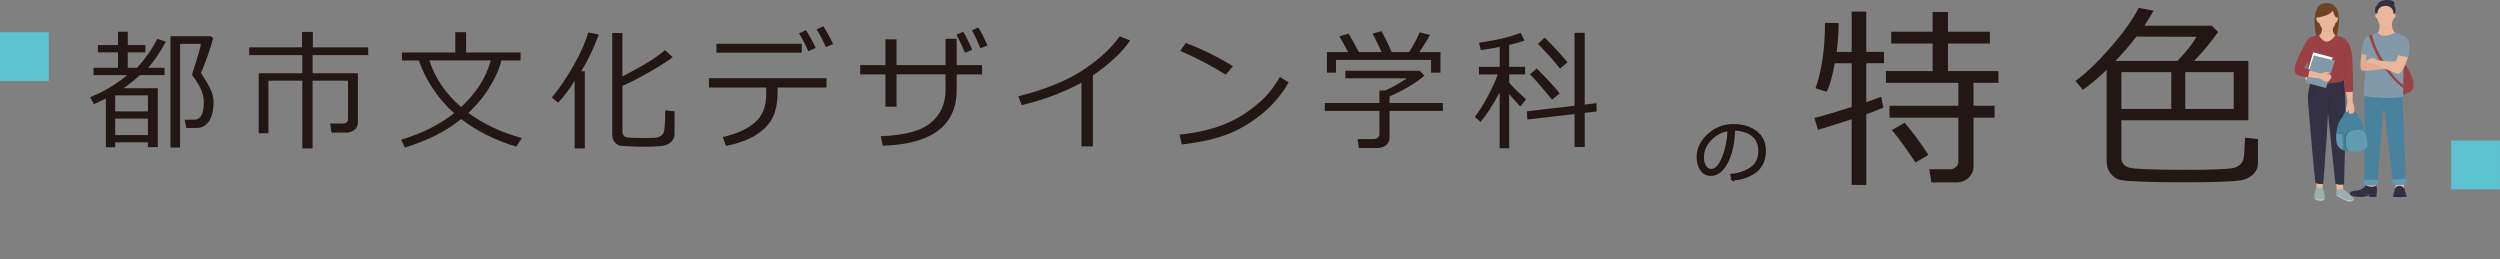 <?xml version="1.0" encoding="UTF-8"?>
<svg id="uuid-29f2cb0a-3eaf-405a-ba40-1007b1e5f35f" data-name="レイヤー 2" xmlns="http://www.w3.org/2000/svg" width="830.33" height="86.07" viewBox="0 0 830.33 86.07">
  <rect x="0" y="0" width="830.33" height="86.07" fill="#808080" stroke="none"/>
  <defs>
    <style>
      .uuid-5ad8b232-24e5-4727-9482-9d27ecceec4e {
        stroke: #211512;
        stroke-width: .64px;
      }

      .uuid-5ad8b232-24e5-4727-9482-9d27ecceec4e, .uuid-9026e3f6-70c9-4656-a098-c6a5bb1db1b5, .uuid-01a19bbb-cacf-4a7d-815b-0abe4bd23251, .uuid-6ec91e5c-0019-4e5c-a250-fe3d18eda9d5, .uuid-58ee6222-199d-4a8e-9557-d74185d12233 {
        stroke-miterlimit: 10;
      }

      .uuid-5ad8b232-24e5-4727-9482-9d27ecceec4e, .uuid-1eb6a052-8322-4a27-a0f0-ce8e6c09abe4 {
        fill: #221714;
      }

      .uuid-9026e3f6-70c9-4656-a098-c6a5bb1db1b5 {
        stroke: #88353d;
      }

      .uuid-9026e3f6-70c9-4656-a098-c6a5bb1db1b5, .uuid-01a19bbb-cacf-4a7d-815b-0abe4bd23251, .uuid-6ec91e5c-0019-4e5c-a250-fe3d18eda9d5, .uuid-58ee6222-199d-4a8e-9557-d74185d12233 {
        fill: none;
        stroke-linecap: round;
      }

      .uuid-9026e3f6-70c9-4656-a098-c6a5bb1db1b5, .uuid-58ee6222-199d-4a8e-9557-d74185d12233 {
        stroke-width: .14px;
      }

      .uuid-9e4b2f2c-c29c-4097-9a80-0c999f9a378c {
        fill: #070102;
        opacity: .09;
      }

      .uuid-7fe6855e-226d-42d5-8129-ca761cad2072 {
        fill: #eab79c;
      }

      .uuid-9ed503c0-8100-4a26-8b55-0070061ffbd8 {
        fill: #e4aa93;
      }

      .uuid-7583e346-ec5d-4f67-94d3-d5b566d10d95 {
        fill: #fff;
      }

      .uuid-895e453b-f082-4964-bc5e-d046b6282dcf {
        fill: #8199a8;
      }

      .uuid-ee3be4ad-3524-483d-95af-65916a629872 {
        fill: #9caeb0;
      }

      .uuid-de78c76b-6a60-4b63-bb14-0739a38baa5a {
        fill: #9a4145;
      }

      .uuid-1f63fbc7-a675-440f-aa25-03420a31c499 {
        fill: #333142;
      }

      .uuid-f158fc13-447b-4428-aed5-1f2cd0c0c0b5 {
        fill: #b7c3c5;
      }

      .uuid-b16acf77-0fb4-4d67-aa3a-253faac9bcd1 {
        fill: #427d8e;
      }

      .uuid-90d0a6c5-1a15-4ea6-aaa7-a6c7b799d7ef {
        fill: #6e4326;
      }

      .uuid-6487ac5f-eefa-47f0-b147-e41031d49778 {
        fill: #2b2938;
      }

      .uuid-dff0d7bc-212d-48a1-8245-973cd463c710 {
        fill: #48829c;
      }

      .uuid-f12bfab9-ec4f-4120-ac7d-955534733a60 {
        fill: #5f9cb0;
      }

      .uuid-d1515de7-e4a3-4690-8f00-56f44092a336 {
        fill: #5dc2d0;
      }

      .uuid-6b7265b9-91e8-435e-9429-61771afeb599 {
        fill: #312f40;
      }

      .uuid-01a19bbb-cacf-4a7d-815b-0abe4bd23251 {
        stroke: #7a919f;
      }

      .uuid-01a19bbb-cacf-4a7d-815b-0abe4bd23251, .uuid-6ec91e5c-0019-4e5c-a250-fe3d18eda9d5 {
        stroke-width: .2px;
      }

      .uuid-6ec91e5c-0019-4e5c-a250-fe3d18eda9d5 {
        stroke: #2b2938;
      }

      .uuid-58ee6222-199d-4a8e-9557-d74185d12233 {
        opacity: .03;
        stroke: #070102;
      }
    </style>
  </defs>
  <g id="uuid-bf0f7544-d03f-4b2c-834d-125cafdb4a96" data-name="レイヤー 1">
    <g>
      <g>
        <g>
          <path class="uuid-5ad8b232-24e5-4727-9482-9d27ecceec4e" d="M575.47,59.67l-.47-1.61c2.57-.23,4.76-.98,6.58-2.24,1.82-1.26,2.73-3.14,2.73-5.64,0-2.23-.73-3.96-2.21-5.18-1.47-1.22-3.52-1.86-6.15-1.94-.09,4.29-.86,7.87-2.31,10.74-1.45,2.87-3.27,4.3-5.45,4.3-1.35,0-2.42-.58-3.2-1.73-.78-1.15-1.17-2.56-1.17-4.21,0-2.73,1.18-5.19,3.54-7.37,2.36-2.18,5.15-3.27,8.38-3.27,3.04,0,5.54,.76,7.51,2.28,1.97,1.52,2.95,3.59,2.95,6.22,0,3-.99,5.29-2.98,6.87-1.98,1.59-4.57,2.51-7.77,2.77Zm-1.39-16.45c-2.31,.35-4.3,1.4-5.97,3.14-1.67,1.74-2.5,3.71-2.5,5.9,0,1.16,.24,2.15,.73,2.96,.49,.81,1.16,1.21,2.03,1.21,1.49,0,2.79-1.39,3.9-4.18s1.71-5.8,1.81-9.03Z"/>
          <g>
            <path class="uuid-1eb6a052-8322-4a27-a0f0-ce8e6c09abe4" d="M603.81,43.13l-1.17-3.96c2.47-.59,6.59-1.81,12.36-3.64v-14.51h-5.61c-.78,4.23-1.67,7.38-2.66,9.48l-3.77-1.2c.8-1.84,1.53-4.7,2.19-8.59,.65-3.89,.98-8.26,.98-13.12l4.56,.06c-.06,3.57-.29,6.77-.67,9.6h4.98V3.86h4.85v13.37h5.89v3.77h-5.89v12.93c2.18-.74,3.82-1.34,4.94-1.81l.73,3.58c-1.16,.57-3.05,1.32-5.67,2.25v23.48h-4.85v-21.83c-3.08,1.01-6.81,2.19-11.19,3.52Zm45.82,17.46h-8.14l-.73-4.37h6.88c.74,0,1.39-.24,1.95-.73,.56-.49,.84-1.08,.84-1.77v-14.64h-22.85v-3.96h22.85v-7.61h-24.05v-3.9h15.5V14.45h-13.75v-3.9h13.75V3.99h5.1v6.56h13.91v3.9h-13.91v9.16h16.76v3.9h-8.27v7.61h7v3.96h-7v16.1c0,1.56-.56,2.86-1.68,3.88-1.12,1.02-2.5,1.54-4.15,1.54Zm-13.44-6.62c-2.89-4.39-5.5-7.99-7.83-10.77l4.25-2.44c2.94,3.53,5.56,7.08,7.86,10.65l-4.28,2.57Z"/>
            <path class="uuid-1eb6a052-8322-4a27-a0f0-ce8e6c09abe4" d="M699.7,23.19c-2.7,2.6-5.33,4.82-7.89,6.65l-2.5-2.98c3.32-2.32,7.15-5.97,11.5-10.93,4.35-4.96,7.53-9.4,9.54-13.31l4.91,.92c-.78,1.48-1.8,3.14-3.04,4.98h22.37l2.12,2.12c-2.64,3.68-5.31,6.88-8.02,9.6h18.06v19.71h-42.18v12.39c0,1.73,.86,2.84,2.57,3.33,1.71,.49,8.06,.73,19.05,.73,4.42,0,7.98-.05,10.68-.16,2.7-.11,4.45-.28,5.23-.52,.78-.24,1.42-.59,1.92-1.05,.5-.45,.86-1.05,1.08-1.79,.22-.74,.41-3.13,.55-7.16l4.28,.48v8.05c0,.97-.26,1.85-.78,2.65s-1.21,1.45-2.09,1.96c-.88,.52-1.9,.87-3.06,1.06-1.16,.19-3.34,.34-6.53,.46-3.19,.12-7.3,.17-12.33,.17-5.6,0-10.11-.07-13.55-.21-3.43-.14-5.8-.31-7.1-.52-1.3-.21-2.42-.9-3.38-2.06s-1.43-2.52-1.43-4.09V23.19Zm9.86-11.03c-2.15,2.79-4.47,5.48-6.94,8.08h20.57c2.98-3.11,5.1-5.78,6.37-8.02l-20-.06Zm11.6,24.02v-12.23h-16.57v12.23h16.57Zm4.63-12.23v12.23h16.1v-12.23h-16.1Z"/>
          </g>
          <g>
            <path class="uuid-1eb6a052-8322-4a27-a0f0-ce8e6c09abe4" d="M49.13,47.28h-10.86v1.63h-3.1v-16.2c-1.16,.59-2.49,1.24-3.99,1.93l-1.23-2.37c4.44-1.74,8.53-4.18,12.28-7.32h-11.17v-2.44h8.14v-5.13h-6.68v-2.4h6.68v-4.43h3.24v4.43h5.85v2.4h-5.85v5.13h3.12c2.9-3.25,5.12-6.45,6.68-9.61l2.86,.98c-2.08,3.72-4.04,6.59-5.89,8.63h5.45v2.44h-8.21c-1.67,1.57-3.48,3.02-5.43,4.35h11.39v19.57h-3.29v-1.59Zm0-10.28v-5.32h-10.86v5.32h10.86Zm-10.86,7.85h10.86v-5.45h-10.86v5.45Zm23.62-2.31l-.57-2.78h1.48c.93,0,1.63-.01,2.1-.03,.47-.02,.93-.24,1.4-.66,.47-.42,.82-1.06,1.05-1.94,.23-.88,.35-1.96,.35-3.27,0-2.6-1.27-5.54-3.82-8.82-.03-.08-.04-.2-.04-.34,0-.16,.01-.26,.04-.32,1.89-5.82,2.84-9.09,2.84-9.8h-6.91V49h-3.2V12.02h13.46l.72,.7c-.21,.98-.83,2.92-1.84,5.83-1.02,2.91-1.76,4.79-2.23,5.64,1.51,2.28,2.58,4.1,3.21,5.48,.63,1.38,.96,2.68,.99,3.91v.47c0,1.51-.16,2.82-.48,3.91-.32,1.1-.73,1.96-1.24,2.6-.51,.64-1.05,1.1-1.61,1.4-.57,.3-1.13,.47-1.71,.51-.57,.04-1.88,.06-3.91,.06h-.08Z"/>
            <path class="uuid-1eb6a052-8322-4a27-a0f0-ce8e6c09abe4" d="M115.06,44.04h-4.96l-.45-3.01h4.18c1.17,0,1.76-.5,1.76-1.51v-12.72h-11.77v22.48h-3.41V26.8h-11.26v17.47h-3.22V24.34h14.48v-6.04h-17.64v-2.57h17.56v-5.13h3.58v5.13h18.38v2.57h-18.47v6.04h15.05v16.48c0,.92-.39,1.69-1.16,2.3-.77,.61-1.66,.92-2.66,.92Z"/>
            <path class="uuid-1eb6a052-8322-4a27-a0f0-ce8e6c09abe4" d="M155.55,37.48c5.06,3.73,10.98,6.52,17.77,8.38l-1.87,2.84c-7.03-2.12-13.12-5.17-18.28-9.16-5.06,4.07-11.29,7.22-18.7,9.46l-1.23-2.61c7-2.11,12.86-5.04,17.58-8.8-2.91-2.61-5.37-5.5-7.37-8.65-2-3.15-3.44-6.11-4.31-8.86h-5.64v-2.65h17.73v-6.74h3.58v6.74h18.07v2.65h-6.36c-.44,2.21-1.61,4.94-3.51,8.2-1.9,3.26-4.39,6.33-7.45,9.21Zm-2.4-1.91c5.07-4.74,8.36-9.9,9.86-15.5h-20.4c1.88,5.88,5.39,11.05,10.54,15.5Z"/>
            <path class="uuid-1eb6a052-8322-4a27-a0f0-ce8e6c09abe4" d="M190.86,49.27V26.76c-1.47,2.54-3.3,5-5.49,7.36l-2.08-1.76c2.43-2.88,4.83-6.41,7.2-10.58,2.37-4.17,4-7.84,4.89-11l3.5,.72c-1.81,4.79-3.76,8.85-5.85,12.17h1.21v25.61h-3.37Zm12.49-38.32h3.37v14.46c6.84-3.52,11.56-6.44,14.14-8.76l2.57,2.35c-1.94,1.46-4.65,3.17-8.13,5.15-3.48,1.98-6.34,3.44-8.58,4.37v15.18c0,.42,.08,.78,.24,1.08,.16,.3,.4,.52,.72,.68,.32,.16,1,.26,2.04,.31,1.04,.05,2.36,.07,3.95,.07,2.42,0,3.89-.05,4.43-.14,.54-.09,1-.28,1.38-.56,.38-.28,.67-.6,.86-.94,.19-.35,.34-1.1,.44-2.26,.11-1.16,.16-2.92,.16-5.28l3.1,.32v7.44c0,1.1-.4,2.03-1.2,2.78-.8,.75-1.95,1.19-3.47,1.33-1.51,.13-3.37,.2-5.58,.2-1.37,0-2.79-.03-4.25-.1s-2.51-.12-3.13-.18c-.62-.06-1.17-.27-1.64-.63s-.83-.81-1.07-1.35c-.24-.54-.36-1.17-.36-1.89V10.96Z"/>
            <path class="uuid-1eb6a052-8322-4a27-a0f0-ce8e6c09abe4" d="M258.26,30.51c0,3.6-.59,6.52-1.76,8.75s-3.04,4.12-5.59,5.67c-2.55,1.56-5.81,2.74-9.76,3.56l-1.12-2.99c4.44-.95,7.96-2.51,10.56-4.7,2.6-2.18,3.9-5.35,3.9-9.51v-2.21h-19.02v-3.1h39.04v3.1h-16.24v1.42Zm8.04-13.02h-28.35v-2.95h28.35v2.95Zm4.6-1.57l-2.44,1.08c-1.02-2.3-2.04-4.28-3.07-5.94l2.29-1.04c1.26,1.95,2.33,3.92,3.22,5.89Zm5.81-1.29l-2.42,1c-.93-2.18-1.95-4.13-3.05-5.87l2.23-1.04c1.09,1.68,2.17,3.65,3.24,5.92Z"/>
            <path class="uuid-1eb6a052-8322-4a27-a0f0-ce8e6c09abe4" d="M297.77,35.43h-3.69v-10.73h-8.38v-3.07h8.38V13.06h3.69v8.57h16.28V12.89h3.69v8.74h8.44v3.07h-8.44v5.13c0,11.85-8.18,18.04-24.53,18.57l-.7-3.16c7.93-.28,13.5-1.79,16.72-4.52,3.22-2.73,4.82-6.33,4.82-10.81v-5.22h-16.28v10.73Zm25.15-18.89l-2.4,1c-.58-1.4-1.52-3.41-2.82-6.04l2.23-.95c1.06,1.81,2.06,3.81,2.99,6Zm5.09-1.44l-2.4,.91c-.98-2.45-1.92-4.42-2.82-5.94l2.16-.95c1.02,1.72,2.04,3.72,3.05,5.98Z"/>
            <path class="uuid-1eb6a052-8322-4a27-a0f0-ce8e6c09abe4" d="M362.96,48.62h-3.77V27.5c-6.21,3.29-12.82,5.76-19.85,7.4l-1.12-2.9c9.17-2.36,16.41-5.32,21.71-8.88,5.3-3.56,9.28-7.24,11.94-11.05l3.48,1.36c-2.57,3.85-6.7,7.72-12.38,11.62v23.58Z"/>
            <path class="uuid-1eb6a052-8322-4a27-a0f0-ce8e6c09abe4" d="M428,27.39c-2.37,4.14-5.46,7.72-9.24,10.74-3.79,3.02-7.73,5.27-11.82,6.74-4.09,1.48-8.91,2.51-14.45,3.11l-.74-3.27c4.61-.47,8.74-1.31,12.38-2.53,3.65-1.22,6.74-2.7,9.28-4.43,2.54-1.73,4.68-3.45,6.41-5.15,1.74-1.7,3.5-4.05,5.28-7.03l2.9,1.82Zm-18.49-5.39l-2.4,2.78c-5.05-3.11-10.08-5.73-15.1-7.87l1.82-2.65c5.29,1.98,10.51,4.56,15.67,7.74Z"/>
            <path class="uuid-1eb6a052-8322-4a27-a0f0-ce8e6c09abe4" d="M457.63,49.15h-6.3l-.45-2.97h5.36c.54,0,.99-.16,1.36-.47,.37-.31,.55-.68,.55-1.1v-7.78h-18.15v-2.61h18.15v-4.18h1.95c2.08-.89,4.48-2.23,7.21-4.03h-20.46v-2.52h24.68l1.55,1.63c-2.86,2.46-6.71,4.76-11.56,6.91v2.18h17.71v2.61h-17.71v8.95c0,.98-.37,1.78-1.11,2.42s-1.67,.95-2.79,.95Zm-9.88-31.85c-1.24-2.33-2.21-4.08-2.88-5.24l3.07-.89c.82,1.41,1.95,3.46,3.39,6.13h7.55c-.48-1.15-1.47-3.19-2.97-6.13l2.91-.83c1.41,2.54,2.54,4.86,3.37,6.95h5.83c1.68-2.71,2.84-4.91,3.48-6.57l3.46,.89c-.92,1.64-2.09,3.53-3.52,5.68h6.98v6.85h-3.12v-4.24h-31.57v4.24h-3.01v-6.85h7.04Z"/>
            <path class="uuid-1eb6a052-8322-4a27-a0f0-ce8e6c09abe4" d="M491.75,40.5l-1.95-1.7c1.2-1.43,2.57-3.54,4.09-6.35,1.53-2.81,2.72-5.38,3.58-7.73h-6.26v-2.52h6.89v-6.62c-2.39,.47-4.48,.81-6.28,1.04l-.57-2.44c5.67-.79,10.27-1.89,13.8-3.29l1.29,2.59c-1.31,.48-3.01,.96-5.09,1.44v7.27h5.3v2.52h-5.3v2.76c1.09,1.31,2.96,3.16,5.62,5.53l-1.91,2.35c-1.5-1.55-2.74-2.92-3.71-4.09v17.98h-3.16V30.68c-2.35,4.37-4.47,7.64-6.36,9.82Zm15.54-.81l-.19-2.74,15.86-1.82V10.89h3.37v23.85l3.94-.47v2.76l-3.94,.45v11.34h-3.37v-10.94l-15.67,1.8Zm8.18-6.59c-3.12-3.89-5.57-6.68-7.34-8.38l2.25-1.99c3.65,3.65,6.2,6.41,7.65,8.29l-2.57,2.08Zm2.67-10.33c-2.01-2.53-4.46-5.27-7.36-8.23l2.29-2.04c3.28,3.28,5.8,6.02,7.55,8.23l-2.48,2.04Z"/>
          </g>
        </g>
        <g>
          <g>
            <path class="uuid-de78c76b-6a60-4b63-bb14-0739a38baa5a" d="M798.19,20.52c1.79,2.11,4.48,7.23,2.98,9.32-1.49,2.09-6.39,1.99-7.01,.97-.62-1.02,4.02-10.29,4.02-10.29Z"/>
            <polygon class="uuid-7fe6855e-226d-42d5-8129-ca761cad2072" points="785.89 61.54 785.89 60.91 789.06 60.91 789.15 62.14 787.12 62.58 785.89 61.54"/>
            <path class="uuid-7fe6855e-226d-42d5-8129-ca761cad2072" d="M795.67,61.26l-.21,1.35c1.52,.37,3.08,0,3.08,0l-.23-1.46-2.65,.11Z"/>
            <g>
              <path class="uuid-6487ac5f-eefa-47f0-b147-e41031d49778" d="M799.19,64.6s0,.01-.01,.01c-.28,.17-3.52,.27-4.29,.04-.07,.25-.12,.46-.11,.56,.03,.37,4.14,.27,4.45,.07,.12-.07,.07-.34-.04-.68Z"/>
              <path class="uuid-6b7265b9-91e8-435e-9429-61771afeb599" d="M799.17,64.61s0,0,.01-.01c-.19-.6-.56-1.43-.57-1.91-.52-.6-.78-.97-1.75-.97s-1.45,.97-1.45,.97c0,.35-.34,1.31-.52,1.96,.77,.24,4.01,.14,4.29-.04Z"/>
            </g>
            <g>
              <path class="uuid-6487ac5f-eefa-47f0-b147-e41031d49778" d="M780.47,64.19c-.05,.53,.22,.96,2.44,1.14,2.24,.18,3.52-.31,3.81-.42,.29-.1,.2,.48,.2,.48h2.39v-.9c-3.77-.08-6.73,.86-8.83-.31Z"/>
              <path class="uuid-6b7265b9-91e8-435e-9429-61771afeb599" d="M789.24,61.65c-1.08,.62-2.66,.39-3.35-.11,0,0-1.27,1.56-2.76,1.67-1.49,.11-2.6,.43-2.65,.97,0,0,0,0,0,0,2.1,1.16,5.07,.22,8.83,.31,0-.11,.43-1.31-.07-2.84Z"/>
            </g>
            <rect class="uuid-dff0d7bc-212d-48a1-8245-973cd463c710" x="789.42" y="31.58" width="4.03" height="5.03" transform="translate(-.47 13.77) rotate(-1)"/>
            <path class="uuid-dff0d7bc-212d-48a1-8245-973cd463c710" d="M797.85,31.36l1.27,29.58c-2.56,.82-4.34,.15-4.34,.15l-3.38-29.62,6.46-.11Z"/>
            <path class="uuid-dff0d7bc-212d-48a1-8245-973cd463c710" d="M785.4,31.5l-.13,29.69c2.59,.73,4.32,0,4.32,0l2.29-29.73-6.48,.04Z"/>
            <path class="uuid-895e453b-f082-4964-bc5e-d046b6282dcf" d="M786.14,12.17c0,3.34-1.09,19.71-1.09,19.71,9.3,1.4,13.08,.22,13.08,.22,.12-10.19,.52-19.93,.52-19.93-1.93-1.03-3.15-1.41-3.15-1.41h-5.79l-3.57,1.41Z"/>
            <g>
              <path class="uuid-6b7265b9-91e8-435e-9429-61771afeb599" d="M789.2,5.05s-1.04-2.84,.39-3.3c.18-2.1,5.42-2.27,5.68-.73,.11,.46-.09,.8-.09,.8,.82,1.06,.32,3.18,0,3.61-.76,.55-5.98-.38-5.98-.38Z"/>
              <path class="uuid-7fe6855e-226d-42d5-8129-ca761cad2072" d="M790.32,7.77c.1,1.37-.07,2.78-.61,2.99,1.39,2.05,4.57,.87,5.79,0-.79-.42-1.12-2.03-1.1-3.13-1.71-.44-4.09,.13-4.09,.13Z"/>
              <path class="uuid-9ed503c0-8100-4a26-8b55-0070061ffbd8" d="M790.81,8.55l3.02-.07s-.6,1.18-1.54,1.12c-.94-.06-1.47-1.05-1.47-1.05Z"/>
              <path class="uuid-7fe6855e-226d-42d5-8129-ca761cad2072" d="M794.93,4.48c0-1.84-1.36-2.52-2.65-2.52s-2.65,.68-2.65,2.52c-.62-.32-1.32,.94,0,1.84,.72,2.34,1.71,2.85,2.65,2.85s1.92-.51,2.65-2.85c1.32-.9,.62-2.16,0-1.84Z"/>
            </g>
            <path class="uuid-f12bfab9-ec4f-4120-ac7d-955534733a60" d="M785.14,59.65v1.63s2.69,.73,4.53,.07c.21-1.08,.13-1.62,.13-1.62l-4.66-.07Z"/>
            <path class="uuid-f12bfab9-ec4f-4120-ac7d-955534733a60" d="M794.74,61.14l-.21-1.49s3.77-.18,4.65-.34c.07,.97,0,1.72,0,1.72,0,0-2.48,.72-4.45,.11Z"/>
            <path class="uuid-de78c76b-6a60-4b63-bb14-0739a38baa5a" d="M787.81,11.51c.78,4.85,6.23,13.73,10.38,16.75l-.02,.97s-7.66-5.25-11.34-17.33c.37-.38,.97-.39,.97-.39Z"/>
            <g>
              <path class="uuid-9ed503c0-8100-4a26-8b55-0070061ffbd8" d="M786.14,12.17c-.81,.56-1.77,4.32-1.99,7.04-.22,2.72-.37,3.99,.61,4.26,.98,.27,9.2-.74,10.37-1.3,.19-.62,.8-1.86,.8-1.86l-10.07,.44c.2-3.03,.28-8.58,.28-8.58Z"/>
              <path class="uuid-7fe6855e-226d-42d5-8129-ca761cad2072" d="M795.57,20.82c1.89-4.72,2.63-8.49,3.08-8.47,.45,.01,1.93,1.13,1.41,4.86-.52,3.73-2.39,7.33-3.46,7.3-1.07-.03-8.26-3.43-8.26-3.43-1.81-.11-2.49-.31-2.48-.41,.18-.74,1.01-1.23,1.96-1.33,.95-.1,1.67,.64,1.67,.64,2.45,.37,6.08,.85,6.08,.85Z"/>
              <path class="uuid-895e453b-f082-4964-bc5e-d046b6282dcf" d="M796.5,18.34c.54,.14,3.31,.67,3.31,.67,.53-1.75,.89-6.16-1.16-6.84-1.08,1.08-2.16,6.17-2.16,6.17Z"/>
              <line class="uuid-01a19bbb-cacf-4a7d-815b-0abe4bd23251" x1="796.37" y1="18.18" x2="796.86" y2="16.35"/>
              <path class="uuid-895e453b-f082-4964-bc5e-d046b6282dcf" d="M786.14,12.17c-.68,.53-1.64,2.89-1.96,5.6,1.43,.55,2.41,.32,2.41,.32"/>
              <line class="uuid-01a19bbb-cacf-4a7d-815b-0abe4bd23251" x1="785.99" y1="18.06" x2="786.22" y2="15.16"/>
            </g>
          </g>
          <g>
            <g>
              <g>
                <path class="uuid-f158fc13-447b-4428-aed5-1f2cd0c0c0b5" d="M769.61,65.88c-.69-.18-.9-.8-.88-1.53-.16,.99-.07,1.93,.82,2.16,1.67,.44,2.66,.15,2.58-1.17-.25,.77-1.15,.9-2.52,.54Z"/>
                <path class="uuid-ee3be4ad-3524-483d-95af-65916a629872" d="M769.61,65.88c1.36,.36,2.27,.23,2.52-.54,0-.01,0-.02,0-.03-.1-1.35-.7-3.18-.7-3.18l-2.04-.13c-.16,.52-.51,1.46-.65,2.36-.02,.73,.19,1.35,.88,1.53Z"/>
              </g>
              <g>
                <path class="uuid-f158fc13-447b-4428-aed5-1f2cd0c0c0b5" d="M781.59,65.77c-.16,.4-.83,.61-1.46,.61-.95,0-3.44-1.51-3.95-1.83-.1-.06-.17-.15-.22-.27,0,.39,.09,.69,.33,.85,.51,.32,2.99,1.83,3.95,1.83,.89,0,1.87-.43,1.35-1.19Z"/>
                <path class="uuid-ee3be4ad-3524-483d-95af-65916a629872" d="M776.18,64.54c.51,.32,2.99,1.83,3.95,1.83,.63,0,1.3-.21,1.46-.61-.04-.06-.08-.11-.14-.17-.8-.87-3.29-2.98-3.29-2.98l-1.18-.2s-.8-.78-.9,.3c-.06,.57-.14,1.12-.13,1.57,.05,.11,.12,.2,.22,.27Z"/>
              </g>
              <path class="uuid-7fe6855e-226d-42d5-8129-ca761cad2072" d="M775.83,60.17l.26,2.55c.87,.32,2.07-.1,2.07-.1l.08-2.48-2.41,.03Z"/>
              <path class="uuid-7fe6855e-226d-42d5-8129-ca761cad2072" d="M769.16,59.96l.22,2.03c1.07,.85,2.04,.13,2.04,.13v-1.95s-2.26-.22-2.26-.22Z"/>
              <path class="uuid-1f63fbc7-a675-440f-aa25-03420a31c499" d="M768.6,24.95c-1.29,1.72-2.29,5.85-2.05,8.74,.08,.98,2.15,25.6,2.52,27.16,1.51,.48,2.54,.23,2.54,.23,0,0,.65-8.08,1.1-14.9,.46-6.81,.71-14.3,.71-14.3l.28-4.99-5.1-1.96Z"/>
              <path class="uuid-1f63fbc7-a675-440f-aa25-03420a31c499" d="M778.51,26.54c.39,1.84,.69,11.35,.42,19.84-.27,8.49-.38,14.86-.38,14.86-1.94,.38-2.89-.27-2.89-.27l-3.02-28.43,.71-5.33,5.16-.66Z"/>
              <path class="uuid-b16acf77-0fb4-4d67-aa3a-253faac9bcd1" d="M780.56,36.81c-2.43,.35-2.45,1.54-2.39,2.31l4.93-.44s-.11-2.22-2.54-1.87Zm-1.09,1.88c.2-1.14,.87-1.45,1.71-1.41,.84,.04,1.15,1.16,1.15,1.16l-2.86,.25Z"/>
              <g>
                <path class="uuid-dff0d7bc-212d-48a1-8245-973cd463c710" d="M780.41,37.82c-2.84,.07-4.11,3.32-4.43,6.23,.9,.56,1.7,.53,2.12,.32,.08,2.42,.04,4.66,.02,5.5,.76,.33,1.74,.38,3.21,.09,2.82-.55,3.95-1.95,3.86-4.06-.13-3.13-.08-8.2-4.78-8.08Z"/>
                <path class="uuid-f12bfab9-ec4f-4120-ac7d-955534733a60" d="M775.98,44.05c-.21,1.9-.01,3.65,.42,4.26,.52,.73,1.03,1.26,1.73,1.57,.02-.84,.06-3.09-.02-5.5-.42,.21-1.22,.24-2.12-.32Z"/>
              </g>
              <path class="uuid-9e4b2f2c-c29c-4097-9a80-0c999f9a378c" d="M782.12,43.01c-2,.24-3.59,.79-3.62,3.45-.03,2.66,.04,4.41,4.22,3.74,4.18-.67,3.65-1.93,3.51-3.6-.15-1.67-.3-4.04-4.1-3.59Z"/>
              <path class="uuid-f12bfab9-ec4f-4120-ac7d-955534733a60" d="M782.46,43.12c-1.83,.22-3.28,.76-3.29,3.42,0,2.66,.07,4.41,3.89,3.77,3.82-.64,3.33-1.9,3.18-3.58-.15-1.67-.3-4.04-3.78-3.62Z"/>
              <path class="uuid-58ee6222-199d-4a8e-9557-d74185d12233" d="M778.2,44.27s.38-4.22,2.97-4.87c2.47-.62,3.21,1.17,3.21,1.17"/>
              <path class="uuid-7fe6855e-226d-42d5-8129-ca761cad2072" d="M779.16,30.24c.2,1.31,.56,3.68,.56,3.68-.32,.76-.75,3.29-.35,3.42,.4,.13,.88-1.15,.88-1.15-.12,.73-.3,1.5,.17,1.56,.48,.06,1.45-.04,1.55-1.13,.1-1.09-.59-2.85-.59-2.85-.02-2.33,.03-3.68,.03-3.68l-2.25,.15Z"/>
              <path class="uuid-90d0a6c5-1a15-4ea6-aaa7-a6c7b799d7ef" d="M769.48,13.28c-.69-3.1-2.02-11.62,2.49-12.2,2.62-.36,3.46,1.06,3.46,1.06l-2.76,11.29-3.18-.14Z"/>
              <path class="uuid-90d0a6c5-1a15-4ea6-aaa7-a6c7b799d7ef" d="M775.21,2.03c1.57,.54,2.47,4.7,.57,10.95-3.11,1.59-3.37-1.41-3.37-1.41l2.87-9.64"/>
              <path class="uuid-7fe6855e-226d-42d5-8129-ca761cad2072" d="M774.75,8.41l-1.76,.23-1.76-.23c.04,1.06,.02,3.06-1.01,3.26,0,1.93,2.61,4.08,2.61,4.08,0,0,2.07-1.93,2.94-4.08-1.03-.2-1.05-2.19-1.01-3.26Z"/>
              <path class="uuid-de78c76b-6a60-4b63-bb14-0739a38baa5a" d="M766.95,12.61c.09,.69-.45,8.75-.68,12.52-.05,.84,1.32,1.79,2.11,2.09,3,1.13,5.94,.31,7.89,.17,2.29-.17,2.97-1.31,2.9-2.44-.33-4.97-.76-12.34-.76-12.34l-2.64-.95s-1.53,2.16-3.03,2.21c-.91,.03-2.34-1.47-2.5-2.22-2.85,.48-3.28,.95-3.28,.95Z"/>
              <path class="uuid-de78c76b-6a60-4b63-bb14-0739a38baa5a" d="M778.4,12.61c1.9,.96,2.77,4.25,2.9,7,.12,2.75,.28,10.78,.28,10.78-1.96,.44-2.72,.02-2.72,.02,0,0-.49-4.43-.6-8.11-.12-3.68-.08-3.98-.08-3.98l.23-5.72Z"/>
              <polygon class="uuid-7583e346-ec5d-4f67-94d3-d5b566d10d95" points="765.66 26.39 768.26 17.38 774.75 19.1 772.01 28.22 765.66 26.39"/>
              <polygon class="uuid-895e453b-f082-4964-bc5e-d046b6282dcf" points="765.66 27.42 768.47 18.42 775.5 20.13 772.53 29.25 765.66 27.42"/>
              <path class="uuid-9ed503c0-8100-4a26-8b55-0070061ffbd8" d="M771.7,9.8h2.67s-.38,1.07-1.39,.98c-1.01-.09-1.28-.98-1.28-.98Z"/>
              <path class="uuid-7fe6855e-226d-42d5-8129-ca761cad2072" d="M772.98,2.04c-1.41-.08-3.23,1.43-2.97,4.03,.26,2.59,1.5,4.29,2.97,4.29s2.88-1.75,2.88-4.16-.69-4.04-2.88-4.16Z"/>
              <path class="uuid-7fe6855e-226d-42d5-8129-ca761cad2072" d="M770.12,5.95c-.27-.28-1.03-.42-.71,.69,.31,1.11,1.04,1.02,1.05,.96,.01-.06-.34-1.64-.34-1.64Z"/>
              <path class="uuid-7fe6855e-226d-42d5-8129-ca761cad2072" d="M775.74,5.95c.27-.28,1.03-.42,.71,.69-.31,1.11-1.04,1.02-1.05,.96-.01-.06,.34-1.64,.34-1.64Z"/>
              <path class="uuid-90d0a6c5-1a15-4ea6-aaa7-a6c7b799d7ef" d="M769.99,5.75s3.77-.43,4.84-2.32c.24,1.56,1.03,2.32,1.03,2.32,0,0,.4-2.46-.67-3.28-1.07-.82-4.24-.36-4.24-.36l-1.61,2.09,.65,1.55Z"/>
              <path class="uuid-7fe6855e-226d-42d5-8129-ca761cad2072" d="M766.27,25.49c1.14,.25,3.18,.46,4.08,.52,1.77,1.17,2.57,1.3,2.96,1.02,.39-.27,1.32-1.38,.95-1.87-.37-.49-1.6-.66-1.6-.66,.98-.2,1.27-.41,.92-.59-.35-.17-2.02,.14-2.85,.51-1.52-.5-3.86-1.02-3.86-1.02l-.58,2.08Z"/>
              <path class="uuid-de78c76b-6a60-4b63-bb14-0739a38baa5a" d="M766.95,12.61c-.72,.52-2.91,4.41-4.2,7.8-1.28,3.39-.51,4.46,1.12,4.84,1.63,.37,2.69,.46,2.69,.46,.19-1.26,.59-2.6,.59-2.6l-1.78-.68c1.47-2.62,2.7-4.79,2.7-4.79l-1.12-5.03Z"/>
              <line class="uuid-9026e3f6-70c9-4656-a098-c6a5bb1db1b5" x1="766.63" y1="20.12" x2="767.36" y2="18.92"/>
              <path class="uuid-9026e3f6-70c9-4656-a098-c6a5bb1db1b5" d="M778.51,26.54c.74-1.18,.31-8.21,.2-8.7"/>
              <path class="uuid-9026e3f6-70c9-4656-a098-c6a5bb1db1b5" d="M779.38,18c-.03,.97-.45,2.38-.45,2.38"/>
              <path class="uuid-9026e3f6-70c9-4656-a098-c6a5bb1db1b5" d="M776.53,23.81c.02,.49,0,1-.11,1.48-.12,.48-.35,.94-.71,1.28"/>
              <path class="uuid-9026e3f6-70c9-4656-a098-c6a5bb1db1b5" d="M777.39,24.98c.03,.19-.03,.38-.11,.56-.24,.54-.64,1.01-1.13,1.34"/>
            </g>
            <line class="uuid-6ec91e5c-0019-4e5c-a250-fe3d18eda9d5" x1="773.32" y1="37.28" x2="773.71" y2="32.31"/>
            <path class="uuid-6ec91e5c-0019-4e5c-a250-fe3d18eda9d5" d="M768.75,28.78s-.66,3.1-1.7,3.26"/>
            <path class="uuid-6ec91e5c-0019-4e5c-a250-fe3d18eda9d5" d="M777.68,27.99s.3,3.18,1.04,3.71"/>
          </g>
        </g>
      </g>
      <rect class="uuid-d1515de7-e4a3-4690-8f00-56f44092a336" y="10.71" width="16.2" height="16.2"/>
      <rect class="uuid-d1515de7-e4a3-4690-8f00-56f44092a336" x="814.12" y="46.68" width="16.2" height="16.2"/>
    </g>
  </g>
</svg>